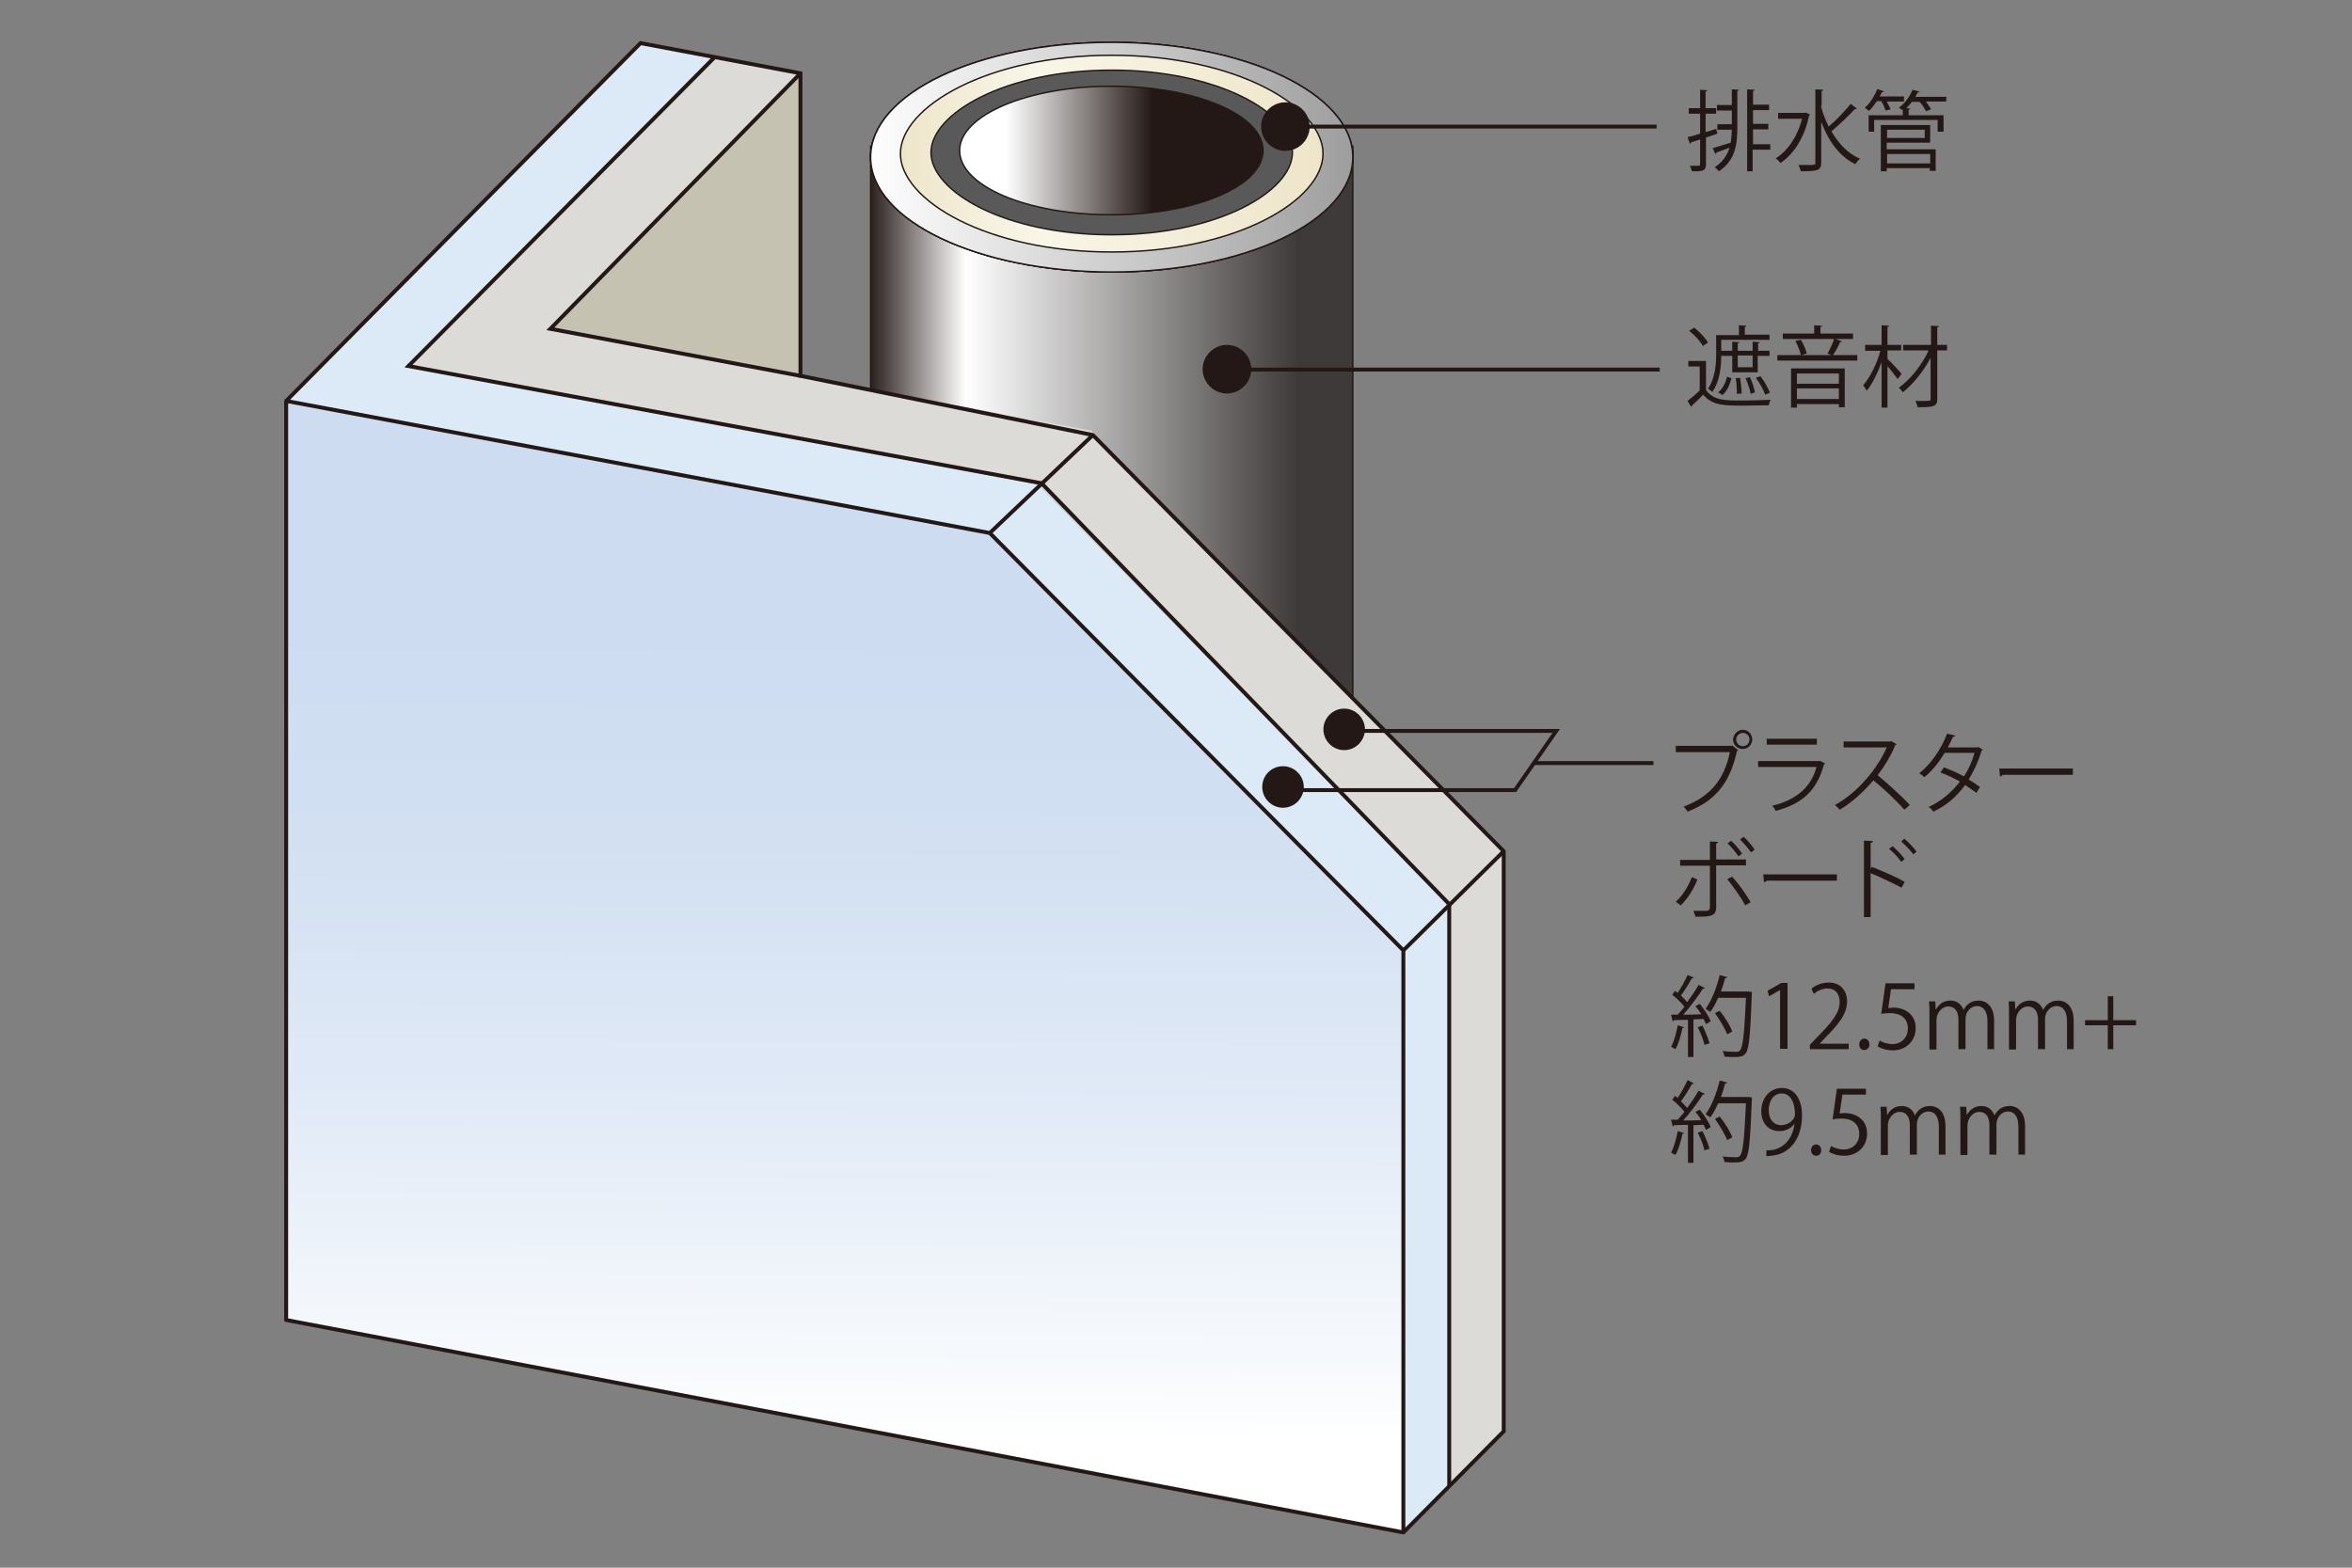 <?xml version="1.0" encoding="utf-8"?>
<!-- Generator: Adobe Illustrator 27.5.0, SVG Export Plug-In . SVG Version: 6.00 Build 0)  -->
<svg version="1.1" id="レイヤー_1" xmlns="http://www.w3.org/2000/svg" xmlns:xlink="http://www.w3.org/1999/xlink" x="0px"
	 y="0px" viewBox="0 0 600 400" style="enable-background:new 0 0 600 400;" xml:space="preserve">
<rect x="0" y="0" width="600" height="400" fill="#808080" stroke="none"/>
<style type="text/css">
	.st0{fill:url(#SVGID_1_);stroke:#231815;stroke-width:0.365;}
	.st1{fill:url(#SVGID_00000121258895646596453320000008469404759830524588_);stroke:#231815;stroke-width:0.365;}
	.st2{fill:url(#SVGID_00000082348164331211618510000013226725946586815403_);stroke:#231815;stroke-width:0.365;}
	.st3{fill:url(#SVGID_00000008861807685482564030000008912243791005394071_);stroke:#231815;stroke-width:0.365;}
	.st4{fill:url(#SVGID_00000152247902684247251100000005867910035672630968_);}
	.st5{fill:#595959;}
	.st6{fill:url(#SVGID_00000155109017130975396480000013231441722668691083_);stroke:#231815;stroke-width:0.365;}
	.st7{fill:none;stroke:#231815;stroke-width:0.365;}
	.st8{fill:none;stroke:#231815;stroke-width:0.321;}
	.st9{fill:#231815;}
	.st10{fill:none;stroke:#231815;}
	.st11{fill:#C6C2B1;}
	.st12{fill:url(#SVGID_00000128444442509667177900000001605067928577975689_);}
	.st13{fill:#DCDBD8;}
	.st14{fill:#DCE9F7;}
	.st15{fill:none;stroke:#231815;stroke-linejoin:round;}
</style>
<g>
	
		<linearGradient id="SVGID_1_" gradientUnits="userSpaceOnUse" x1="480.207" y1="337.3" x2="554.749" y2="337.3" gradientTransform="matrix(1.672 0 0 1.672 -582.423 -452.554)">
		<stop  offset="5.618000e-03" style="stop-color:#231815"/>
		<stop  offset="0.208" style="stop-color:#FFFFFF"/>
		<stop  offset="0.888" style="stop-color:#3E3A39"/>
	</linearGradient>
	<polygon class="st0" points="345.1,185.6 253.5,109.1 222.1,105 222.1,37.3 345.1,37.3 	"/>
	<g>
		
			<linearGradient id="SVGID_00000160899342508526245130000015926735458812223360_" gradientUnits="userSpaceOnUse" x1="480.21" y1="294.591" x2="554.746" y2="294.591" gradientTransform="matrix(1.672 0 0 1.672 -582.423 -452.554)">
			<stop  offset="0.163" style="stop-color:#FFFFFF"/>
			<stop  offset="0.64" style="stop-color:#231815"/>
		</linearGradient>
		<path style="fill:url(#SVGID_00000160899342508526245130000015926735458812223360_);stroke:#231815;stroke-width:0.365;" d="
			M345.1,40.1c0,16.2-27.5,29.3-61.5,29.3c-34,0-61.5-13.1-61.5-29.3s27.5-29.3,61.5-29.3C317.6,10.8,345.1,23.9,345.1,40.1z"/>
		
			<linearGradient id="SVGID_00000058556921782817381860000015953318936069201052_" gradientUnits="userSpaceOnUse" x1="480.21" y1="294.591" x2="554.746" y2="294.591" gradientTransform="matrix(1.672 0 0 1.672 -582.423 -452.554)">
			<stop  offset="0" style="stop-color:#FFFFFF"/>
			<stop  offset="1" style="stop-color:#9E9E9F"/>
		</linearGradient>
		<path style="fill:url(#SVGID_00000058556921782817381860000015953318936069201052_);stroke:#231815;stroke-width:0.365;" d="
			M283.6,10.8c-34,0-61.5,13.1-61.5,29.3s27.5,29.3,61.5,29.3c34,0,61.5-13.1,61.5-29.3S317.6,10.8,283.6,10.8z M282.9,55.8
			c-20.9,0-37.2-5.8-37.2-15.7c0-10,17-18.1,37.9-18.1c20.9,0,37.9,8.1,37.9,18.1C321.5,50,303.8,55.8,282.9,55.8z"/>
		
			<linearGradient id="SVGID_00000165951233409893649390000006632331617925710525_" gradientUnits="userSpaceOnUse" x1="480.21" y1="294.591" x2="554.746" y2="294.591" gradientTransform="matrix(1.672 0 0 1.672 -582.423 -452.554)">
			<stop  offset="0" style="stop-color:#FFFFFF"/>
			<stop  offset="1" style="stop-color:#9E9E9F"/>
		</linearGradient>
		<path style="fill:url(#SVGID_00000165951233409893649390000006632331617925710525_);stroke:#231815;stroke-width:0.365;" d="
			M283.6,10.8c-34,0-61.5,13.1-61.5,29.3s27.5,29.3,61.5,29.3c34,0,61.5-13.1,61.5-29.3S317.6,10.8,283.6,10.8z M282.9,54.8
			c-20.9,0-37.2-5.6-37.2-15.3c0-9.7,17-17.5,37.9-17.5c20.9,0,37.9,7.8,37.9,17.5C321.5,49.2,303.8,54.8,282.9,54.8z"/>
		
			<linearGradient id="SVGID_00000175318759975754596640000017298908925831214756_" gradientUnits="userSpaceOnUse" x1="229.693" y1="39.259" x2="337.543" y2="39.259">
			<stop  offset="0" style="stop-color:#EEE5C9"/>
			<stop  offset="0.206" style="stop-color:#F5F1DF"/>
			<stop  offset="0.34" style="stop-color:#F8F6E7"/>
			<stop  offset="1" style="stop-color:#EEE5C9"/>
		</linearGradient>
		<path style="fill:url(#SVGID_00000175318759975754596640000017298908925831214756_);" d="M283.6,64.3c-31.8,0-53.9-13.2-53.9-25.1
			c0-11.9,22.2-25.1,53.9-25.1c31.8,0,53.9,13.2,53.9,25.1C337.5,51.1,315.4,64.3,283.6,64.3L283.6,64.3z"/>
		<path class="st5" d="M283.6,59.9c-27.2,0-46.1-11-46.1-21c0-9.9,18.9-21,46.1-21c27.2,0,46.1,11,46.1,21
			C329.7,48.8,310.7,59.9,283.6,59.9L283.6,59.9z"/>
		
			<linearGradient id="SVGID_00000115508107738263812580000013449488188193854084_" gradientUnits="userSpaceOnUse" x1="243.862" y1="38.372" x2="322.329" y2="38.372">
			<stop  offset="0.163" style="stop-color:#FFFFFF"/>
			<stop  offset="0.64" style="stop-color:#231815"/>
		</linearGradient>
		<path style="fill:url(#SVGID_00000115508107738263812580000013449488188193854084_);stroke:#231815;stroke-width:0.365;" d="
			M322.2,38.4c0,9.1-17.3,16.4-38.7,16.4c-21.4,0-38.7-7.3-38.7-16.4c0-9,17.4-16.4,38.7-16.4C304.9,22,322.2,29.3,322.2,38.4z"/>
		<path class="st7" d="M283.6,59.9c-27.2,0-46.1-11-46.1-21c0-9.9,18.9-21,46.1-21c27.2,0,46.1,11,46.1,21
			C329.7,48.8,310.7,59.9,283.6,59.9L283.6,59.9z"/>
		<path class="st7" d="M283.6,64.3c-31.8,0-53.9-13.2-53.9-25.1c0-11.9,22.2-25.1,53.9-25.1c31.8,0,53.9,13.2,53.9,25.1
			C337.5,51.1,315.4,64.3,283.6,64.3L283.6,64.3z"/>
		<g>
			<path class="st8" d="M364.9,200.9"/>
		</g>
		<g>
			<path class="st9" d="M327.9,26.1c3.4,0,6.2,2.8,6.2,6.2s-2.8,6.2-6.2,6.2c-3.4,0-6.2-2.8-6.2-6.2S324.5,26.1,327.9,26.1z"/>
		</g>
		<line class="st10" x1="327.9" y1="32.3" x2="422.6" y2="32.3"/>
		<line class="st10" x1="313" y1="94.3" x2="423.4" y2="94.3"/>
		<g>
			<g>
				<path class="st9" d="M313,88c3.4,0,6.2,2.8,6.2,6.2c0,3.4-2.8,6.2-6.2,6.2c-3.4,0-6.2-2.8-6.2-6.2C306.8,90.8,309.6,88,313,88z"
					/>
			</g>
		</g>
		<g>
			<polygon class="st11" points="204.2,18.7 204.2,95.9 140.4,83.9 			"/>
			
				<linearGradient id="SVGID_00000149349539336860551920000015595977853172840892_" gradientUnits="userSpaceOnUse" x1="215.924" y1="149.987" x2="214.927" y2="368.322">
				<stop  offset="4.371040e-02" style="stop-color:#CDDCF1"/>
				<stop  offset="0.296" style="stop-color:#D2E0F2"/>
				<stop  offset="0.602" style="stop-color:#E1EAF7"/>
				<stop  offset="0.935" style="stop-color:#F9FBFD"/>
				<stop  offset="1" style="stop-color:#FFFFFF"/>
			</linearGradient>
			<polygon style="fill:url(#SVGID_00000149349539336860551920000015595977853172840892_);" points="73,102.3 73,336.8 358,391 
				358,242.5 252.5,136 			"/>
			<polygon class="st13" points="369.7,379.2 369.7,230.7 264.8,123.6 104.2,93.4 182.3,14.6 204.2,18.7 140.4,83.9 278.4,109.9 
				383.6,217.2 383.6,365.2 			"/>
			<polygon class="st14" points="358,391 358,242.5 252.5,136 73,102.3 163.4,11 182.1,14.9 104.2,93.4 264.8,123.6 369.7,230.7 
				369.7,379.2 			"/>
			<line class="st10" x1="278.8" y1="111" x2="252.5" y2="136"/>
			<line class="st10" x1="383.6" y1="217.2" x2="358" y2="242.5"/>
			<polygon class="st15" points="73,102.3 73,336.8 358,391 358,242.5 252.5,136 			"/>
			<polyline class="st10" points="73,102.3 163.4,11 204.2,18.7 204.2,95.9 278.8,111 383.6,217.2 383.6,365.2 358,391 			"/>
			<polyline class="st10" points="204.2,18.7 140.4,83.9 204.2,95.9 			"/>
			<polyline class="st10" points="182.3,14.6 104.2,93.4 265.7,123.3 369.7,230.7 369.7,379.2 			"/>
		</g>
		<g>
			<g>
				<path class="st9" d="M327.3,195.5c2.9,0,5.3,2.4,5.3,5.3c0,2.9-2.4,5.3-5.3,5.3c-2.9,0-5.3-2.4-5.3-5.3
					C322,197.8,324.4,195.5,327.3,195.5z"/>
			</g>
		</g>
		<g>
			<g>
				<path class="st9" d="M342.9,180.8c2.9,0,5.3,2.4,5.3,5.3c0,2.9-2.4,5.3-5.3,5.3c-2.9,0-5.3-2.4-5.3-5.3
					C337.6,183.2,340,180.8,342.9,180.8z"/>
			</g>
		</g>
		<g>
			<g>
				<path class="st9" d="M438.1,34.1l-2.9,1v6.8c0,1.6-0.7,1.9-3.6,1.8c-0.1-0.4-0.3-1-0.5-1.4c0.6,0,1.2,0,1.6,0c0.9,0,1,0,1-0.4
					v-6.3c-0.9,0.3-1.7,0.5-2.3,0.7c0,0.2-0.1,0.3-0.3,0.4l-0.6-1.7c0.9-0.2,2-0.5,3.2-0.9v-5.1h-2.9v-1.4h2.9v-4.7l1.8,0.1
					c0,0.2-0.1,0.3-0.4,0.3v4.3h2.7v1.4h-2.7v4.7l2.7-0.8L438.1,34.1z M441.8,26.7v-3.9l1.8,0.1c0,0.2-0.1,0.2-0.4,0.3v9.2
					c0,4.5-0.5,8.5-4.7,11.3c-0.2-0.3-0.7-0.8-1.1-1c2.1-1.4,3.2-3.1,3.8-5c-1.3,0.5-2.5,0.9-3.3,1.2c0,0.2-0.1,0.3-0.3,0.4
					l-0.7-1.5c1.2-0.3,2.9-0.9,4.6-1.4c0.2-1,0.2-2.1,0.3-3.3h-3.7v-1.4h3.7v-3.5H438v-1.4H441.8z M451.6,36.8v1.4h-4.5v5.5h-1.4
					V22.8l1.9,0.1c0,0.2-0.2,0.3-0.4,0.3v3.5h4.1v1.4h-4.1v3.5h3.9V33h-3.9v3.8H451.6z"/>
				<path class="st9" d="M460.6,28.7l1.1,0.5c0,0.1-0.1,0.2-0.2,0.3c-1.2,5.7-3.9,9.8-7.3,12.1c-0.3-0.4-0.9-1-1.2-1.2
					c3-1.9,5.5-5.4,6.7-10.1h-6.1v-1.5h6.8L460.6,28.7z M464.5,27c0.5,1.9,1.2,3.7,2,5.3c1.9-1.6,4.2-4,5.6-5.8l1.6,1.2
					c-0.1,0.1-0.3,0.2-0.5,0.1c-1.5,1.7-4.1,4.1-6,5.7c1.8,3.1,4.2,5.7,7.3,7c-0.4,0.3-0.9,0.9-1.2,1.4c-4.1-2-6.9-6-8.7-10.8v10.4
					c0,2-0.9,2.2-5.2,2.2c-0.1-0.4-0.4-1.2-0.6-1.6c0.9,0,1.6,0,2.3,0c1.9,0,2,0,2-0.6V22.8l2,0.1c0,0.2-0.1,0.3-0.4,0.3V27z"/>
				<path class="st9" d="M481,28.2c-0.2-0.7-0.6-1.6-1.1-2.4h-1.1c-0.6,0.9-1.3,1.8-2,2.5c-0.3-0.2-0.8-0.6-1.1-0.8
					c1.3-1.1,2.5-3,3.2-4.8l1.7,0.6c-0.1,0.1-0.2,0.2-0.5,0.2c-0.2,0.4-0.4,0.7-0.6,1.1h6.2v1.3h-4.4c0.4,0.7,0.8,1.5,1,2L481,28.2z
					 M496.5,24.6v1.3h-5.2c0.5,0.7,1,1.4,1.3,2l-1.3,0.5c-0.3-0.7-0.9-1.7-1.6-2.4h-2c-0.4,0.6-0.9,1.1-1.4,1.6l1,0.1
					c0,0.2-0.1,0.2-0.4,0.3v1.4h8.9v4.2h-1.5v-3h-16.2v3h-1.4v-4.2h8.7v-1.3c-0.3-0.2-0.7-0.4-1-0.6c1.4-1,2.8-2.8,3.5-4.6l1.8,0.5
					c0,0.1-0.2,0.2-0.5,0.2c-0.2,0.4-0.4,0.8-0.6,1.1H496.5z M481.3,36.4v1.7h12.5v5.5h-1.5v-0.7h-11v0.8h-1.5V31.9h12.6v4.5H481.3z
					 M491,33.1h-9.6v2.1h9.6V33.1z M492.4,39.3h-11v2.4h11V39.3z"/>
			</g>
		</g>
		<g>
			<path class="st9" d="M427.5,190.3h14.3l0.1-0.1l1.5,1.2c-0.1,0.1-0.1,0.2-0.3,0.2c-1.8,8.4-5.7,12.8-12.6,15.5
				c-0.2-0.4-0.7-1-1-1.3c6.5-2.4,10.3-6.6,11.8-13.9h-13.8V190.3z M444.6,186.2c1.3,0,2.4,1.1,2.4,2.5c0,1.3-1.1,2.4-2.4,2.4
				c-1.4,0-2.5-1.1-2.5-2.4C442.2,187.3,443.3,186.2,444.6,186.2z M446.3,188.7c0-1-0.8-1.7-1.7-1.7s-1.7,0.8-1.7,1.7
				c0,0.9,0.8,1.7,1.7,1.7C445.6,190.4,446.3,189.6,446.3,188.7z"/>
			<path class="st9" d="M465.6,194.8c0,0.1-0.2,0.2-0.3,0.2c-1.8,6.8-5.6,10.1-12.3,11.9c-0.2-0.4-0.6-1-0.9-1.3
				c6.1-1.5,9.9-4.7,11.3-9.9h-14.9v-1.5h15.5l0.2-0.1L465.6,194.8z M463.5,190h-12.8v-1.5h12.8V190z"/>
			<path class="st9" d="M483.8,189.9c0,0.1-0.2,0.2-0.3,0.2c-1.2,2.9-2.7,5.3-4.5,7.7c2.4,2,6.1,5.3,8.2,7.6l-1.4,1.2
				c-2-2.3-5.6-5.7-7.9-7.5c-2,2.4-5.4,5.7-8.6,7.5c-0.2-0.3-0.8-0.9-1.2-1.2c6.2-3.4,11.1-9.8,13.2-14.7h-11v-1.5h11.9l0.3-0.1
				L483.8,189.9z"/>
			<path class="st9" d="M505.8,191.3c0,0.1-0.1,0.2-0.3,0.2c-0.8,2.8-2,5.3-3.3,7.4c1,0.6,2.1,1.3,2.9,1.9l-0.9,1.5
				c-0.8-0.6-2-1.4-2.9-2c-2.1,2.9-4.7,5.2-8.1,6.8c-0.2-0.4-0.8-0.9-1.2-1.2c3.3-1.5,5.9-3.8,8-6.5c-1.7-0.9-3.3-1.7-5-2.3l0.9-1.3
				c1.6,0.6,3.3,1.3,5.1,2.3c1.2-1.8,2.1-3.8,2.7-6h-7.6c-1.4,2.3-3.2,4.6-5.2,6.2c-0.3-0.3-0.9-0.8-1.3-1c2.9-2.2,5.7-6.3,7.1-10.1
				l2.1,0.5c-0.1,0.2-0.3,0.3-0.6,0.3c-0.3,0.7-0.8,1.8-1.3,2.7h7.5l0.3-0.1L505.8,191.3z"/>
			<path class="st9" d="M510,196.1h18.8v1.6h-17.9c-0.1,0.2-0.4,0.4-0.7,0.4L510,196.1z"/>
			<path class="st9" d="M433,224.4c-1,2.6-2.5,4.9-4.2,6.6l-1.3-0.9c1.7-1.6,3.1-3.7,4.1-6.3L433,224.4z M437.8,220.9v10.6
				c0,2.4-1.7,2.4-5.3,2.4c-0.1-0.4-0.3-1.1-0.5-1.5c0.7,0,1.4,0,2,0h1.3c0.6,0,0.9-0.4,0.9-0.9v-10.6h-7.6v-1.5h7.6v-4.7l2.1,0.1
				c0,0.2-0.2,0.4-0.5,0.4v4.1h7.6v1.5H437.8z M441.9,223.7c1.6,1.8,3.5,4.4,4.7,6.5l-1.4,0.8c-1.1-2.1-3.1-4.9-4.6-6.7L441.9,223.7
				z M441.6,214.5c1,0.9,2.2,2.3,2.8,3.3l-0.9,0.7c-0.7-1-1.8-2.4-2.8-3.3L441.6,214.5z M444.8,213.5c1,0.9,2.2,2.3,2.8,3.3
				l-0.9,0.7c-0.7-1-1.9-2.4-2.8-3.3L444.8,213.5z"/>
			<path class="st9" d="M449.8,223.1h18.8v1.6h-17.9c-0.1,0.2-0.4,0.4-0.7,0.4L449.8,223.1z"/>
			<path class="st9" d="M485.1,226.5c-2.3-1.2-5.4-2.7-7.9-3.7V234h-1.7v-19.5l2.3,0.1c0,0.2-0.2,0.4-0.6,0.5v6.6l0.3-0.5
				c2.6,1,6.1,2.5,8.4,3.8L485.1,226.5z M482.8,215.9c1,0.9,2.4,2.3,3.1,3.3l-0.9,0.7c-0.7-1-2-2.5-3.1-3.3L482.8,215.9z M485.8,214
				c1.1,0.9,2.4,2.3,3.1,3.3l-0.8,0.7c-0.7-1-2.1-2.4-3.1-3.3L485.8,214z"/>
			<path class="st9" d="M429.6,262.1c0,0.1-0.2,0.2-0.4,0.2c-0.4,1.9-1,4.1-1.8,5.4c-0.3-0.2-0.8-0.4-1.1-0.6
				c0.7-1.3,1.3-3.4,1.7-5.5L429.6,262.1z M432.1,249.4c-0.1,0.2-0.3,0.2-0.5,0.2c-0.7,1.3-1.8,3.1-2.8,4.4c0.6,0.6,1.2,1.2,1.6,1.7
				c1.1-1.5,2.2-3.1,2.9-4.4l1.6,0.8c-0.1,0.1-0.2,0.2-0.5,0.2c-1.3,2-3.2,4.6-5,6.6c1.4,0,3,0,4.6-0.1c-0.4-0.7-1-1.5-1.5-2.1
				c0.6-0.3,0.9-0.4,1.1-0.6c1.1,1.4,2.4,3.3,2.8,4.5l-1.2,0.7c-0.2-0.4-0.4-0.8-0.6-1.3l-2.6,0.1v9.6h-1.4v-9.5
				c-1.4,0-2.7,0.1-3.6,0.1c0,0.2-0.2,0.3-0.3,0.3l-0.4-1.7h1.7c0.5-0.6,1.1-1.3,1.7-2c-0.7-1-2-2.2-3.1-3.1l0.7-1
				c0.2,0.2,0.4,0.4,0.7,0.5c0.9-1.3,1.9-3.2,2.5-4.5L432.1,249.4z M434.8,266.6c-0.2-1.2-1-3.1-1.7-4.5l1.2-0.4
				c0.7,1.4,1.5,3.3,1.8,4.5L434.8,266.6z M446.1,253l0.8,0.1c0,0.1,0,0.3,0,0.5c-0.4,10.5-0.7,14.1-1.6,15.2
				c-0.6,0.7-1.2,0.9-2.8,0.9c-0.8,0-1.7,0-2.6-0.1c0-0.4-0.2-1-0.5-1.4c1.5,0.1,3,0.2,3.5,0.2c0.4,0,0.7-0.1,1-0.4
				c0.7-0.8,1.1-4.3,1.5-13.4h-7.1c-0.6,1.4-1.3,2.7-2,3.6c-0.3-0.2-0.9-0.6-1.2-0.8c1.5-2,2.8-5.3,3.6-8.6l1.9,0.5
				c0,0.2-0.2,0.3-0.5,0.2c-0.3,1.2-0.7,2.4-1.1,3.5h6.9L446.1,253z M438.7,257.9c1.3,1.6,2.7,3.8,3.2,5.3l-1.3,0.7
				c-0.5-1.4-1.9-3.7-3.1-5.4L438.7,257.9z"/>
			<path class="st9" d="M454.1,267.7v-15.1h0l-2.8,1.6l-0.4-1.4l3.5-2h1.6v16.8H454.1z"/>
			<path class="st9" d="M471.7,267.7h-10v-1.1l1.6-1.7c4-4,6-6.5,6-9.2c0-1.8-0.8-3.5-3.2-3.5c-1.3,0-2.6,0.7-3.4,1.4l-0.6-1.3
				c1-0.9,2.6-1.6,4.4-1.6c3.4,0,4.7,2.5,4.7,4.8c0,3.2-2.2,5.9-5.7,9.4l-1.3,1.4v0h7.4V267.7z"/>
			<path class="st9" d="M474.3,266.5c0-0.9,0.6-1.5,1.3-1.5s1.3,0.6,1.3,1.5c0,0.8-0.5,1.4-1.3,1.4
				C474.8,268,474.3,267.3,474.3,266.5z"/>
			<path class="st9" d="M488.4,250.9v1.5h-6l-0.7,4.8c0.4,0,0.7-0.1,1.3-0.1c3,0,5.7,1.8,5.7,5.2c0,3.3-2.5,5.7-5.8,5.7
				c-1.7,0-3.1-0.5-3.9-1l0.5-1.5c0.6,0.4,1.9,0.9,3.3,0.9c2.1,0,3.9-1.5,3.9-4c0-2.3-1.5-3.9-4.6-3.9c-0.9,0-1.6,0.1-2.2,0.2
				l1.1-7.8H488.4z"/>
			<path class="st9" d="M508.8,267.7H507v-7.1c0-2.4-0.9-3.9-2.7-3.9c-1.5,0-2.9,1.4-2.9,3.3v7.7h-1.8v-7.5c0-2-0.8-3.4-2.6-3.4
				c-1.6,0-3,1.6-3,3.5v7.5h-1.8v-9.1c0-1.3,0-2.2-0.1-3.2h1.6l0.1,2h0.1c0.7-1.2,1.8-2.2,3.7-2.2c1.6,0,2.8,1,3.3,2.4h0
				c0.8-1.5,2-2.4,3.9-2.4c1.5,0,3.9,1,3.9,5.2V267.7z"/>
			<path class="st9" d="M529.1,267.7h-1.8v-7.1c0-2.4-0.9-3.9-2.7-3.9c-1.5,0-2.9,1.4-2.9,3.3v7.7h-1.8v-7.5c0-2-0.8-3.4-2.6-3.4
				c-1.6,0-3,1.6-3,3.5v7.5h-1.8v-9.1c0-1.3,0-2.2-0.1-3.2h1.6l0.1,2h0.1c0.7-1.2,1.8-2.2,3.7-2.2c1.6,0,2.8,1,3.3,2.4h0
				c0.8-1.5,2-2.4,3.9-2.4c1.5,0,3.9,1,3.9,5.2V267.7z"/>
			<path class="st9" d="M537.7,254.2h1.4v6.1h5.8v1.3h-5.8v6.1h-1.4v-6.1h-5.8v-1.3h5.8V254.2z"/>
			<path class="st9" d="M429.6,289.1c0,0.1-0.2,0.2-0.4,0.2c-0.4,1.9-1,4.1-1.8,5.4c-0.3-0.2-0.8-0.4-1.1-0.6
				c0.7-1.3,1.3-3.4,1.7-5.5L429.6,289.1z M432.1,276.4c-0.1,0.2-0.3,0.2-0.5,0.2c-0.7,1.3-1.8,3.1-2.8,4.4c0.6,0.6,1.2,1.2,1.6,1.7
				c1.1-1.5,2.2-3.1,2.9-4.4l1.6,0.8c-0.1,0.1-0.2,0.2-0.5,0.2c-1.3,2-3.2,4.6-5,6.6c1.4,0,3,0,4.6-0.1c-0.4-0.7-1-1.5-1.5-2.1
				c0.6-0.3,0.9-0.4,1.1-0.6c1.1,1.4,2.4,3.3,2.8,4.5l-1.2,0.7c-0.2-0.4-0.4-0.8-0.6-1.3l-2.6,0.1v9.6h-1.4V287
				c-1.4,0-2.7,0.1-3.6,0.1c0,0.2-0.2,0.3-0.3,0.3l-0.4-1.7h1.7c0.5-0.6,1.1-1.3,1.7-2c-0.7-1-2-2.2-3.1-3.1l0.7-1
				c0.2,0.2,0.4,0.4,0.7,0.5c0.9-1.3,1.9-3.2,2.5-4.5L432.1,276.4z M434.8,293.5c-0.2-1.2-1-3.1-1.7-4.5l1.2-0.4
				c0.7,1.4,1.5,3.3,1.8,4.5L434.8,293.5z M446.1,279.9l0.8,0.1c0,0.1,0,0.3,0,0.5c-0.4,10.5-0.7,14.1-1.6,15.2
				c-0.6,0.7-1.2,0.9-2.8,0.9c-0.8,0-1.7,0-2.6-0.1c0-0.4-0.2-1-0.5-1.4c1.5,0.1,3,0.2,3.5,0.2c0.4,0,0.7-0.1,1-0.4
				c0.7-0.8,1.1-4.3,1.5-13.4h-7.1c-0.6,1.4-1.3,2.7-2,3.6c-0.3-0.2-0.9-0.6-1.2-0.8c1.5-2,2.8-5.3,3.6-8.6l1.9,0.5
				c0,0.2-0.2,0.3-0.5,0.2c-0.3,1.2-0.7,2.4-1.1,3.5h6.9L446.1,279.9z M438.7,284.9c1.3,1.6,2.7,3.8,3.2,5.3l-1.3,0.7
				c-0.5-1.4-1.9-3.7-3.1-5.4L438.7,284.9z"/>
			<path class="st9" d="M457.8,286.7c-0.9,1.2-2.2,1.9-3.9,1.9c-2.9,0-4.6-2.2-4.6-5.1c0-3.1,2-5.9,5.3-5.9c3.1,0,5.1,2.7,5.1,7
				c0,5.6-2.8,9.5-7.1,10.2c-0.8,0.1-1.5,0.2-2,0.2v-1.5c0.5,0,1,0,1.7-0.1C455.2,292.8,457.3,290.5,457.8,286.7L457.8,286.7z
				 M451.2,283.3c0,2.3,1.3,3.8,3.2,3.8c1.8,0,3.5-1.4,3.5-2.7c0-3.2-1.2-5.4-3.4-5.4C452.5,279,451.2,280.8,451.2,283.3z"/>
			<path class="st9" d="M462,293.5c0-0.9,0.6-1.5,1.3-1.5s1.3,0.6,1.3,1.5c0,0.8-0.5,1.4-1.3,1.4C462.5,294.9,462,294.2,462,293.5z"
				/>
			<path class="st9" d="M476,277.8v1.5h-6l-0.7,4.8c0.4,0,0.7-0.1,1.3-0.1c3,0,5.7,1.8,5.7,5.2c0,3.3-2.5,5.7-5.8,5.7
				c-1.7,0-3.1-0.5-3.9-1l0.5-1.5c0.6,0.4,1.9,0.9,3.3,0.9c2.1,0,3.9-1.5,3.9-4c0-2.3-1.5-3.9-4.6-3.9c-0.9,0-1.6,0.1-2.2,0.2
				l1.1-7.8H476z"/>
			<path class="st9" d="M496.4,294.6h-1.8v-7.1c0-2.4-0.9-3.9-2.7-3.9c-1.5,0-2.9,1.4-2.9,3.3v7.7h-1.8v-7.5c0-2-0.8-3.4-2.6-3.4
				c-1.6,0-3,1.6-3,3.5v7.5h-1.8v-9.1c0-1.3,0-2.2-0.1-3.2h1.6l0.1,2h0.1c0.7-1.2,1.8-2.2,3.7-2.2c1.6,0,2.8,1,3.3,2.4h0
				c0.8-1.5,2-2.4,3.9-2.4c1.5,0,3.9,1,3.9,5.2V294.6z"/>
			<path class="st9" d="M516.7,294.6h-1.8v-7.1c0-2.4-0.9-3.9-2.7-3.9c-1.5,0-2.9,1.4-2.9,3.3v7.7h-1.8v-7.5c0-2-0.8-3.4-2.6-3.4
				c-1.6,0-3,1.6-3,3.5v7.5h-1.8v-9.1c0-1.3,0-2.2-0.1-3.2h1.6l0.1,2h0.1c0.7-1.2,1.8-2.2,3.7-2.2c1.6,0,2.8,1,3.3,2.4h0
				c0.8-1.5,2-2.4,3.9-2.4c1.5,0,3.9,1,3.9,5.2V294.6z"/>
		</g>
		<g>
			<g>
				<path class="st9" d="M435.2,92.1v7.4c1.8,2.7,5.1,2.7,8.9,2.7c2.6,0,5.7-0.1,7.6-0.2c-0.2,0.3-0.4,1-0.5,1.4
					c-1.5,0-4,0.1-6.3,0.1c-5,0-8.1,0-10.4-2.8c-1,1-2,2-2.9,2.8c0,0.2,0,0.2-0.2,0.3l-0.9-1.5c0.9-0.7,2.1-1.7,3.1-2.7v-6.1h-2.9
					v-1.4H435.2z M432.2,83.6c1.4,1.1,2.9,2.7,3.5,3.8l-1.3,0.9c-0.6-1.2-2.1-2.8-3.5-3.9L432.2,83.6z M439.1,86.8v3.6
					c0,2.9-0.3,6.9-2.3,9.6c-0.2-0.2-0.8-0.7-1.1-0.8c1.8-2.6,2.1-6.2,2.1-8.8v-4.9h5.8V83l1.9,0.1c0,0.2-0.1,0.3-0.4,0.3v2h6.3v1.3
					H439.1z M441.7,96.5c-0.4,1.6-1.1,3.3-2.3,4.3l-1.1-0.7c1.2-0.9,1.9-2.5,2.3-4L441.7,96.5z M448.4,90.7V95h-6.5v-4.2h-2.8v-1.3
					h2.8v-2.3l1.8,0.1c0,0.2-0.1,0.2-0.4,0.3v1.9h3.8v-2.3l1.8,0.1c0,0.2-0.1,0.2-0.4,0.3v1.9h2.9v1.3H448.4z M443.9,96.4
					c0.2,1.3,0.4,2.9,0.4,4l-1.2,0.1c0-1.1-0.1-2.7-0.3-4L443.9,96.4z M443.3,93.7h3.8v-3h-3.8V93.7z M446.6,100.5
					c-0.2-1.1-0.7-2.7-1.3-4c0.8-0.2,1-0.2,1.1-0.3c0.6,1.3,1.1,2.9,1.3,3.9L446.6,100.5z M449.1,96c1,1.3,2,3.1,2.4,4.2l-1.2,0.5
					c-0.4-1.2-1.4-3-2.4-4.3L449.1,96z"/>
				<path class="st9" d="M469.9,87.1c-0.1,0.1-0.2,0.2-0.5,0.2c-0.4,1-1.1,2.3-1.8,3.3h6.2V92h-20.4v-1.4h6c-0.2-1-0.8-2.5-1.4-3.6
					l1.4-0.3c0.7,1.1,1.3,2.6,1.5,3.5l-1.4,0.4h7.7c-0.3-0.1-0.7-0.3-1-0.4c0.6-1,1.3-2.6,1.7-3.7h-13.1v-1.4h8V83l2,0.1
					c0,0.2-0.1,0.3-0.4,0.3v1.7h8.3v1.4h-4.5L469.9,87.1z M456.9,104V94h13.7v9.9h-1.5v-0.8h-10.7v0.9H456.9z M469.1,95.3h-10.7v2.6
					h10.7V95.3z M458.4,101.8h10.7v-2.7h-10.7V101.8z"/>
				<path class="st9" d="M481.5,91.6c0.8,0.7,3.1,3.1,3.6,3.8l-1,1.3c-0.5-0.7-1.7-2.2-2.6-3.3v10.6h-1.5V92.4
					c-1,2.8-2.4,5.6-3.8,7.3c-0.2-0.4-0.6-1-0.9-1.4c1.7-1.9,3.5-5.5,4.4-8.8h-3.9V88h4.2V83l1.9,0.1c0,0.2-0.2,0.3-0.4,0.3V88h3.5
					v1.4h-3.5V91.6z M496.7,88v1.4h-2.5v12.3c0,2-0.7,2.2-5,2.2c-0.1-0.4-0.3-1.1-0.6-1.6c0.9,0,1.8,0,2.4,0c1.5,0,1.5,0,1.5-0.6
					V91.3c-1.8,3.4-4.5,6.8-7.1,8.8c-0.2-0.4-0.7-0.9-1-1.2c2.9-2,5.9-5.8,7.6-9.5h-6.5V88h7.1v-4.9l2,0.1c0,0.2-0.1,0.3-0.4,0.3V88
					H496.7z"/>
			</g>
		</g>
		<polyline class="st10" points="343.7,186.5 397,186.5 386.5,201.6 327.3,201.6 		"/>
		<line class="st10" x1="391.2" y1="194.7" x2="421.8" y2="194.7"/>
	</g>
</g>
</svg>
